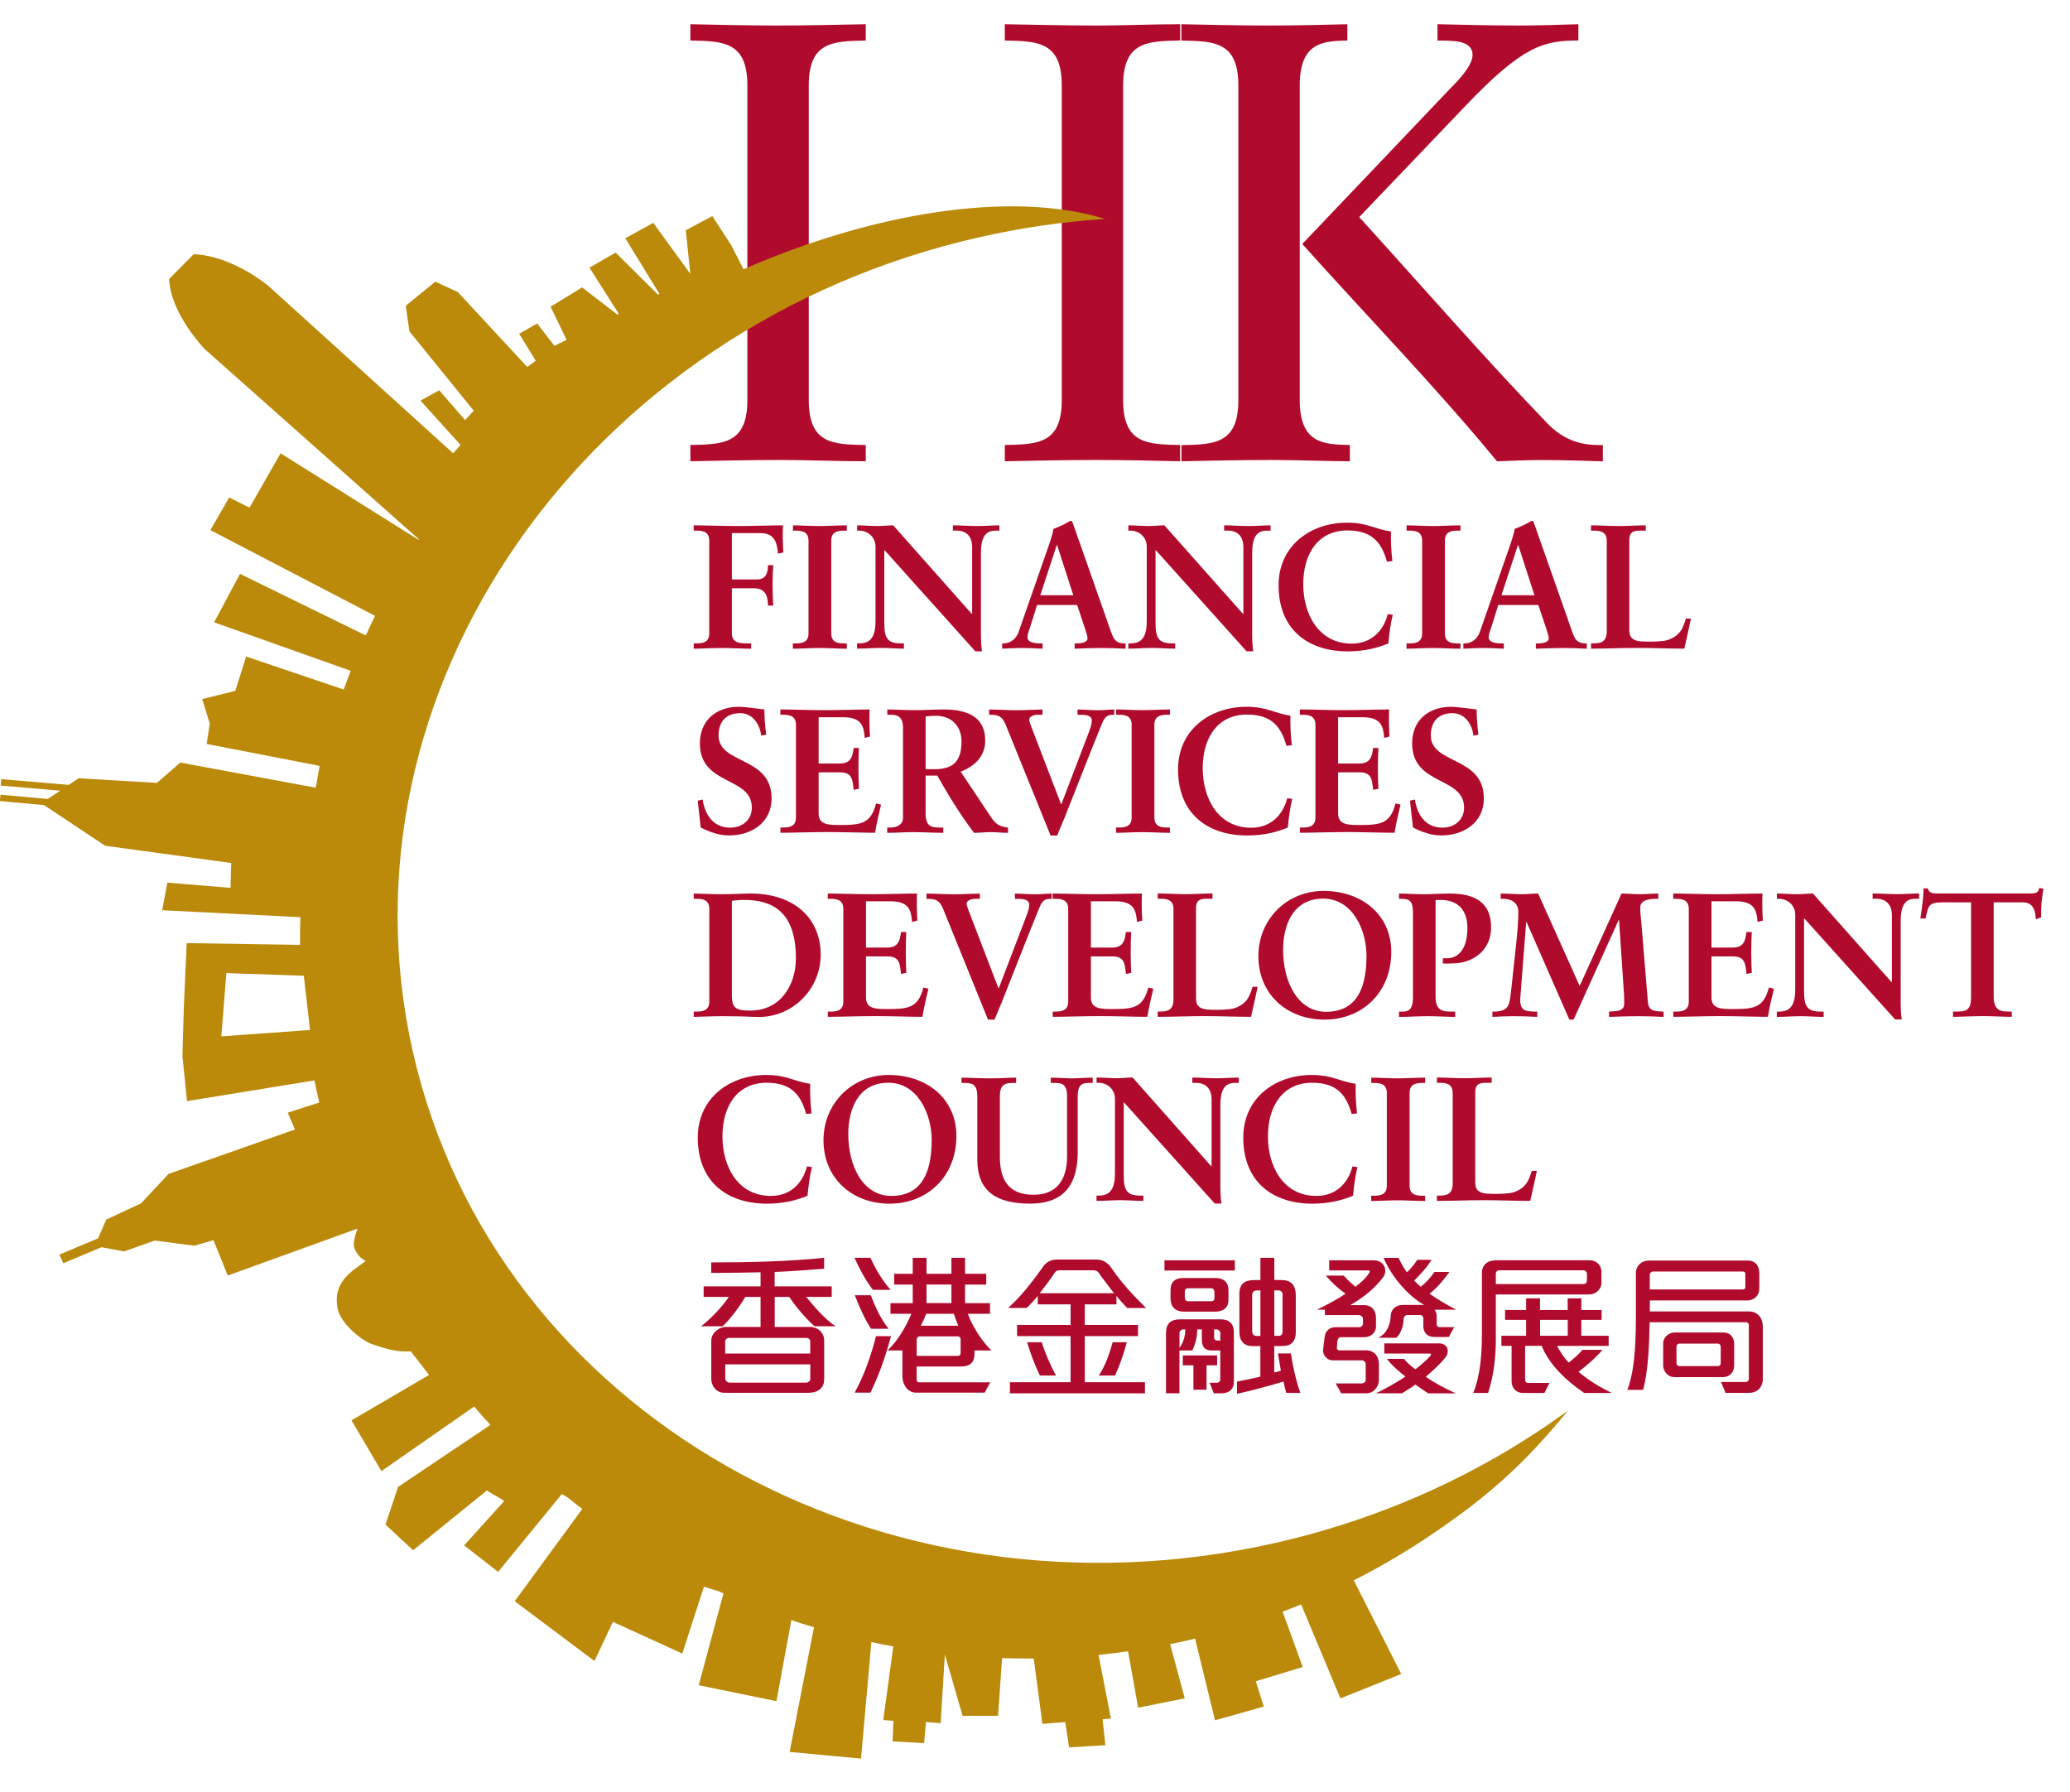 <?xml version="1.0" encoding="utf-8"?>
<!-- Generator: Adobe Illustrator 25.3.0, SVG Export Plug-In . SVG Version: 6.00 Build 0)  -->
<svg version="1.1" id="Layer_1" xmlns="http://www.w3.org/2000/svg" xmlns:xlink="http://www.w3.org/1999/xlink" x="0px" y="0px"
	 viewBox="0 0 324.72 281.05" style="enable-background:new 0 0 324.72 281.05;" xml:space="preserve">
<style type="text/css">
	.st0{fill:#B00B2D;}
	.st1{fill:#BB8A0A;}
</style>
<g>
	<g>
		<path class="st0" d="M185.32,69.82c5.21-0.1,8.94-0.2,8.94-7.07V13.43c0-6.88-3.73-6.98-8.94-7.07V3.8
			c4.62,0.1,9.14,0.2,13.56,0.2c4.52,0,9.04-0.1,12.48-0.2v2.55c-3.73,0.1-7.47,0.2-7.47,7.07v49.31c0,6.87,3.73,6.97,7.86,7.07
			v2.55c-3.63,0-7.86-0.2-12.18-0.2c-4.71,0-9.33,0.1-14.24,0.2V69.82z M227.37,14.02c1.08-1.08,3.63-3.63,3.63-5.4
			c0-2.26-2.85-2.26-5.5-2.26V3.8c4.22,0.1,8.54,0.2,12.67,0.2c3.24,0,6.29-0.1,9.43-0.2v2.55c-5.5,0-8.74,0.88-17.58,10.12
			l-16.8,17.58c9.92,10.91,19.55,22.01,29.77,32.62c3.24,3.14,6.39,3.14,8.45,3.14v2.55c-3.14-0.1-6.38-0.2-9.53-0.2
			c-2.36,0-4.71,0.1-7.07,0.2c-9.72-11.79-20.33-22.69-30.55-34.09L227.37,14.02z"/>
		<g>
			<path class="st0" d="M126.87,62.74V13.43c0-6.88,3.73-6.98,8.94-7.07V3.8C130.9,3.9,126.38,4,121.86,4
				c-4.42,0-8.94-0.1-13.56-0.2v2.55c5.21,0.1,8.94,0.2,8.94,7.07v49.31c0,6.87-3.73,6.97-8.94,7.07v2.55
				c4.91-0.1,9.53-0.2,14.25-0.2c4.32,0,8.54,0.2,13.26,0.2v-2.55C130.61,69.72,126.87,69.62,126.87,62.74z"/>
			<path class="st0" d="M185.13,6.35V3.8c-4.42,0-8.74,0.2-12.97,0.2c-4.71,0-9.33-0.1-14.54-0.2v2.55c5.21,0.1,8.94,0.2,8.94,7.07
				v49.31c0,6.87-3.73,6.97-8.94,7.07v2.55c5.11-0.1,9.63-0.2,14.24-0.2c4.42,0,8.84,0.1,13.26,0.2v-2.55
				c-5.21-0.1-8.94-0.2-8.94-7.07V13.43C176.19,6.55,179.92,6.45,185.13,6.35z"/>
		</g>
	</g>
	<g>
		<g>
			<path class="st0" d="M114.82,90.89h3.88c1.36,0,1.77-0.86,1.77-2.25h0.83c-0.06,1-0.11,1.97-0.11,2.97
				c0,1.14,0.03,2.25,0.11,3.38h-0.83c0-1.55-0.44-2.72-2.22-2.72h-3.44v7.07c0,1.55,1.28,1.58,2.66,1.58h0.36v0.83
				c-1.3,0-3.19-0.11-4.77-0.11c-1.44,0-3.13,0.11-4.24,0.11v-0.83h0.39c1,0,2.05-0.14,2.05-1.58V84.81c0-1.44-1.05-1.58-2.05-1.58
				h-0.39V82.4c1.69,0,4.57,0.11,6.9,0.11c2.33,0,5.21-0.11,7.1-0.11c-0.06,1.19-0.03,3.02,0.06,4.24l-0.83,0.22
				c-0.17-1.91-0.61-3.24-2.8-3.24h-4.44V90.89z"/>
			<path class="st0" d="M124.39,100.92h0.39c1,0,2.05-0.14,2.05-1.58V84.81c0-1.44-1.05-1.58-2.05-1.58h-0.39V82.4
				c1.08,0,2.74,0.11,4.1,0.11c1.39,0,3.05-0.11,4.35-0.11v0.83h-0.39c-1,0-2.05,0.14-2.05,1.58v14.53c0,1.44,1.05,1.58,2.05,1.58
				h0.39v0.83c-1.33,0-2.99-0.11-4.38-0.11c-1.36,0-2.99,0.11-4.08,0.11V100.92z"/>
			<path class="st0" d="M152.44,96.29l0.06-0.06v-10.4c0-2.27-1.58-2.61-2.41-2.61h-0.61V82.4c1.3,0,2.58,0.11,3.88,0.11
				c1.14,0,2.27-0.11,3.41-0.11v0.83h-0.42c-1.16,0-2.47,0.22-2.47,3.52v12.61c0,0.97,0.03,1.94,0.17,2.8H153l-14.28-15.91v11.42
				c0,2.41,0.47,3.24,2.61,3.24h0.47v0.83c-1.19,0-2.38-0.11-3.58-0.11c-1.25,0-2.52,0.11-3.77,0.11v-0.83h0.39
				c1.91,0,2.5-1.3,2.5-3.52V85.73c0-1.55-1.28-2.5-2.52-2.5h-0.36V82.4c1.05,0,2.13,0.11,3.19,0.11c0.83,0,1.64-0.11,2.47-0.11
				L152.44,96.29z"/>
			<path class="st0" d="M161.78,97.79c-0.28,0.94-0.61,1.66-0.61,2.16c0,0.83,1.16,0.97,2.08,0.97h0.3v0.83
				c-1.11-0.06-2.25-0.11-3.35-0.11c-1,0-2,0.06-2.99,0.11v-0.83h0.17c1.08,0,2-0.64,2.41-1.8l4.44-12.73
				c0.36-1.03,0.86-2.41,1.03-3.44c0.89-0.3,2-0.86,2.52-1.19c0.08-0.03,0.14-0.05,0.22-0.05c0.08,0,0.14,0,0.19,0.08
				c0.08,0.22,0.17,0.47,0.25,0.69l5.1,14.5c0.33,0.97,0.67,2,1.03,2.83c0.33,0.78,0.91,1.11,1.83,1.11h0.17v0.83
				c-1.25-0.06-2.5-0.11-3.83-0.11c-1.36,0-2.74,0.06-4.16,0.11v-0.83h0.3c0.64,0,1.72-0.11,1.72-0.8c0-0.36-0.25-1.11-0.55-2
				l-1.08-3.22h-6.29L161.78,97.79z M165.83,85.51h-0.06l-2.58,7.85h5.18L165.83,85.51z"/>
			<path class="st0" d="M194.99,96.29l0.06-0.06v-10.4c0-2.27-1.58-2.61-2.41-2.61h-0.61V82.4c1.3,0,2.58,0.11,3.88,0.11
				c1.14,0,2.27-0.11,3.41-0.11v0.83h-0.42c-1.16,0-2.47,0.22-2.47,3.52v12.61c0,0.97,0.03,1.94,0.17,2.8h-1.05l-14.28-15.91v11.42
				c0,2.41,0.47,3.24,2.61,3.24h0.47v0.83c-1.19,0-2.38-0.11-3.58-0.11c-1.25,0-2.52,0.11-3.77,0.11v-0.83h0.39
				c1.91,0,2.5-1.3,2.5-3.52V85.73c0-1.55-1.28-2.5-2.52-2.5H177V82.4c1.05,0,2.13,0.11,3.19,0.11c0.83,0,1.64-0.11,2.47-0.11
				L194.99,96.29z"/>
			<path class="st0" d="M217.58,88.11c-0.78-2.69-2.05-4.91-6.21-4.91c-4.55,0-6.93,3.58-6.93,8.43c0,4.63,2.36,9.32,7.6,9.32
				c2.97,0,4.94-1.86,5.66-4.63l0.78,0.11c-0.36,1.5-0.55,2.99-0.69,4.49c-1.61,0.69-3.8,1.25-6.35,1.25
				c-6.24,0-10.87-3.41-10.87-10.37c0-6.21,5.02-9.82,10.73-9.82c3.24,0,4.3,1,6.9,1.39c-0.03,1.53,0.03,3.08,0.22,4.63
				L217.58,88.11z"/>
			<path class="st0" d="M220.65,100.92h0.39c1,0,2.05-0.14,2.05-1.58V84.81c0-1.44-1.05-1.58-2.05-1.58h-0.39V82.4
				c1.08,0,2.74,0.11,4.1,0.11c1.39,0,3.05-0.11,4.35-0.11v0.83h-0.39c-1,0-2.05,0.14-2.05,1.58v14.53c0,1.44,1.05,1.58,2.05,1.58
				h0.39v0.83c-1.33,0-2.99-0.11-4.38-0.11c-1.36,0-2.99,0.11-4.08,0.11V100.92z"/>
			<path class="st0" d="M234.13,97.79c-0.28,0.94-0.61,1.66-0.61,2.16c0,0.83,1.16,0.97,2.08,0.97h0.3v0.83
				c-1.11-0.06-2.25-0.11-3.35-0.11c-1,0-2,0.06-2.99,0.11v-0.83h0.17c1.08,0,2-0.64,2.41-1.8l4.44-12.73
				c0.36-1.03,0.86-2.41,1.03-3.44c0.89-0.3,2-0.86,2.52-1.19c0.08-0.03,0.14-0.05,0.22-0.05c0.08,0,0.14,0,0.19,0.08
				c0.08,0.22,0.17,0.47,0.25,0.69l5.1,14.5c0.33,0.97,0.67,2,1.03,2.83c0.33,0.78,0.91,1.11,1.83,1.11h0.17v0.83
				c-1.25-0.06-2.5-0.11-3.83-0.11c-1.36,0-2.74,0.06-4.16,0.11v-0.83h0.3c0.64,0,1.72-0.11,1.72-0.8c0-0.36-0.25-1.11-0.55-2
				l-1.08-3.22h-6.29L234.13,97.79z M238.17,85.51h-0.06l-2.58,7.85h5.18L238.17,85.51z"/>
			<path class="st0" d="M255.61,99.04c0,1.11,0.78,1.44,1.66,1.55c1.14,0.08,2.38,0.08,3.66-0.06c1.16-0.14,2.16-0.8,2.66-1.5
				c0.44-0.61,0.69-1.39,0.86-2h0.8c-0.3,1.58-0.69,3.13-1.03,4.71c-2.44,0-4.88-0.11-7.32-0.11c-2.44,0-4.88,0.11-7.32,0.11v-0.83
				h0.39c1,0,2.08-0.14,2.08-1.86V84.81c0-1.44-1.08-1.58-2.08-1.58h-0.39V82.4c1.47,0,2.91,0.11,4.38,0.11
				c1.41,0,2.8-0.11,4.21-0.11v0.83h-0.69c-1.05,0-1.89,0.03-1.89,1.5V99.04z"/>
			<path class="st0" d="M119.4,115.38c-0.19-1.8-1.36-3.52-3.27-3.52c-2.19,0-3.41,1.3-3.41,3.49c0,4.6,8.32,3.22,8.32,9.87
				c0,3.83-3.16,5.82-6.71,5.82c-1.55,0-3.05-0.55-4.41-1.25c-0.14-1.41-0.33-2.8-0.47-4.21l0.78-0.17c0.33,2.36,1.66,4.41,4.3,4.41
				c1.89,0,3.41-1.19,3.41-3.16c0-4.91-8.15-3.38-8.15-10.06c0-3.6,2.55-5.74,6.13-5.74c0.78,0,3.13,0.31,3.99,0.42
				c0,1.3,0.11,2.63,0.28,3.96L119.4,115.38z"/>
			<path class="st0" d="M122.42,129.8h0.39c1,0,2.05-0.14,2.05-1.58v-14.53c0-1.44-1.05-1.58-2.05-1.58h-0.39v-0.83
				c1.69,0,4.57,0.11,6.9,0.11c2.33,0,5.21-0.11,7.1-0.11c-0.06,1.19-0.03,3.02,0.06,4.24l-0.83,0.22c-0.14-1.8-0.47-3.24-3.38-3.24
				h-3.85v7.26h3.3c1.66,0,2.02-0.94,2.19-2.44h0.83c-0.06,1.08-0.08,2.16-0.08,3.24c0,1.05,0.03,2.11,0.08,3.16l-0.83,0.17
				c-0.17-1.66-0.25-2.75-2.16-2.75h-3.33v6.46c0,1.8,1.61,1.8,3.38,1.8c3.33,0,4.8-0.22,5.63-3.38l0.78,0.19
				c-0.36,1.47-0.69,2.94-0.94,4.41c-1.77,0-4.96-0.11-7.46-0.11c-2.5,0-5.8,0.11-7.38,0.11V129.8z"/>
			<path class="st0" d="M141.66,114.22c0-2.02-1.11-2.11-1.97-2.11h-0.5v-0.83c0.89,0,2.61,0.11,4.3,0.11
				c1.66,0,2.99-0.11,4.46-0.11c3.49,0,6.6,0.94,6.6,4.88c0,2.5-1.66,4.02-3.85,4.88l4.74,7.1c0.78,1.16,1.33,1.5,2.69,1.66v0.83
				c-0.92,0-1.8-0.11-2.72-0.11c-0.86,0-1.75,0.11-2.61,0.11c-2.14-2.8-3.96-5.79-5.77-8.98h-1.83v5.93c0,2.13,1,2.22,2.27,2.22h0.5
				v0.83c-1.58,0-3.19-0.11-4.77-0.11c-1.33,0-2.63,0.11-4.02,0.11v-0.83h0.5c1.03,0,1.97-0.47,1.97-1.5V114.22z M145.2,120.65h1.36
				c2.77,0,4.27-1.05,4.27-4.33c0-2.47-1.58-4.05-4.05-4.05c-0.83,0-1.19,0.08-1.58,0.11V120.65z"/>
			<path class="st0" d="M163.53,112.11h-0.64c-1.03,0-1.44,0.42-1.44,0.78c0,0.14,0.11,0.53,0.25,0.89l4.74,12.34h0.06l4.41-11.53
				c0.33-0.86,0.36-1.36,0.36-1.55c0-0.8-0.83-0.92-1.77-0.92h-0.47v-0.83c0.97,0,2.02,0.11,3.22,0.11c0.86,0,1.75-0.11,2.55-0.11
				v0.83h-0.28c-0.5,0-1.03,0.08-1.47,0.97c-0.22,0.39-4.27,10.62-6.07,15.22c-0.36,0.92-0.8,1.83-1.14,2.75h-1.03l-7.04-17.36
				c-0.53-1.3-1.11-1.58-2.33-1.58h-0.28v-0.83c1.41,0,2.86,0.11,4.27,0.11c1.36,0,3.3-0.11,4.1-0.11V112.11z"/>
			<path class="st0" d="M175.08,129.8h0.39c1,0,2.05-0.14,2.05-1.58v-14.53c0-1.44-1.05-1.58-2.05-1.58h-0.39v-0.83
				c1.08,0,2.74,0.11,4.1,0.11c1.39,0,3.05-0.11,4.35-0.11v0.83h-0.39c-1,0-2.05,0.14-2.05,1.58v14.53c0,1.44,1.05,1.58,2.05,1.58
				h0.39v0.83c-1.33,0-2.99-0.11-4.38-0.11c-1.36,0-2.99,0.11-4.08,0.11V129.8z"/>
			<path class="st0" d="M201.81,116.99c-0.78-2.69-2.05-4.91-6.21-4.91c-4.55,0-6.93,3.58-6.93,8.43c0,4.63,2.36,9.32,7.6,9.32
				c2.97,0,4.94-1.86,5.66-4.63l0.78,0.11c-0.36,1.5-0.55,2.99-0.69,4.49c-1.61,0.69-3.8,1.25-6.35,1.25
				c-6.24,0-10.87-3.41-10.87-10.37c0-6.21,5.02-9.82,10.73-9.82c3.24,0,4.3,1,6.9,1.39c-0.03,1.53,0.03,3.08,0.22,4.63
				L201.81,116.99z"/>
			<path class="st0" d="M203.91,129.8h0.39c1,0,2.05-0.14,2.05-1.58v-14.53c0-1.44-1.05-1.58-2.05-1.58h-0.39v-0.83
				c1.69,0,4.57,0.11,6.9,0.11c2.33,0,5.21-0.11,7.1-0.11c-0.06,1.19-0.03,3.02,0.06,4.24l-0.83,0.22c-0.14-1.8-0.47-3.24-3.38-3.24
				h-3.85v7.26h3.3c1.66,0,2.02-0.94,2.19-2.44h0.83c-0.06,1.08-0.08,2.16-0.08,3.24c0,1.05,0.03,2.11,0.08,3.16l-0.83,0.17
				c-0.17-1.66-0.25-2.75-2.16-2.75h-3.33v6.46c0,1.8,1.61,1.8,3.38,1.8c3.33,0,4.8-0.22,5.63-3.38l0.78,0.19
				c-0.36,1.47-0.69,2.94-0.94,4.41c-1.77,0-4.96-0.11-7.46-0.11c-2.5,0-5.79,0.11-7.38,0.11V129.8z"/>
			<path class="st0" d="M231.13,115.38c-0.19-1.8-1.36-3.52-3.27-3.52c-2.19,0-3.41,1.3-3.41,3.49c0,4.6,8.32,3.22,8.32,9.87
				c0,3.83-3.16,5.82-6.71,5.82c-1.55,0-3.05-0.55-4.41-1.25c-0.14-1.41-0.33-2.8-0.47-4.21l0.78-0.17c0.33,2.36,1.66,4.41,4.3,4.41
				c1.89,0,3.41-1.19,3.41-3.16c0-4.91-8.15-3.38-8.15-10.06c0-3.6,2.55-5.74,6.13-5.74c0.78,0,3.13,0.31,3.99,0.42
				c0,1.3,0.11,2.63,0.28,3.96L231.13,115.38z"/>
			<path class="st0" d="M108.83,158.67h0.39c1,0,2.05-0.14,2.05-1.58v-14.53c0-1.44-1.05-1.58-2.05-1.58h-0.39v-0.83
				c0.83,0,2.66,0.11,4.44,0.11s3.27-0.11,4.46-0.11c6.82,0,11.01,3.83,11.01,9.62c0,5.54-4.66,10.06-10.29,9.73
				c-1.22-0.06-3.16-0.11-5.05-0.11c-1.89,0-3.85,0.11-4.57,0.11V158.67z M114.82,156.32c0,1.94,0.89,2.19,2.88,2.19
				c4.71,0,7.15-3.94,7.15-8.21c0-7.32-3.71-9.15-8.15-9.15c-0.64,0-1.28,0.08-1.89,0.14V156.32z"/>
			<path class="st0" d="M129.85,158.67h0.39c1,0,2.05-0.14,2.05-1.58v-14.53c0-1.44-1.05-1.58-2.05-1.58h-0.39v-0.83
				c1.69,0,4.57,0.11,6.9,0.11c2.33,0,5.21-0.11,7.1-0.11c-0.06,1.19-0.03,3.02,0.06,4.24l-0.83,0.22c-0.14-1.8-0.47-3.24-3.38-3.24
				h-3.85v7.26h3.3c1.66,0,2.02-0.94,2.19-2.44h0.83c-0.06,1.08-0.08,2.16-0.08,3.24c0,1.05,0.03,2.11,0.08,3.16l-0.83,0.17
				c-0.17-1.66-0.25-2.75-2.16-2.75h-3.33v6.46c0,1.8,1.61,1.8,3.38,1.8c3.33,0,4.8-0.22,5.63-3.38l0.78,0.19
				c-0.36,1.47-0.69,2.94-0.94,4.41c-1.77,0-4.96-0.11-7.46-0.11c-2.5,0-5.8,0.11-7.38,0.11V158.67z"/>
			<path class="st0" d="M153.71,140.98h-0.64c-1.03,0-1.44,0.42-1.44,0.78c0,0.14,0.11,0.53,0.25,0.89l4.74,12.34h0.06l4.41-11.53
				c0.33-0.86,0.36-1.36,0.36-1.55c0-0.8-0.83-0.92-1.77-0.92h-0.47v-0.83c0.97,0,2.02,0.11,3.22,0.11c0.86,0,1.75-0.11,2.55-0.11
				v0.83h-0.28c-0.5,0-1.03,0.08-1.47,0.97c-0.22,0.39-4.27,10.62-6.07,15.22c-0.36,0.92-0.8,1.83-1.14,2.75h-1.03l-7.04-17.36
				c-0.53-1.3-1.11-1.58-2.33-1.58h-0.28v-0.83c1.41,0,2.86,0.11,4.27,0.11c1.36,0,3.3-0.11,4.1-0.11V140.98z"/>
			<path class="st0" d="M165.13,158.67h0.39c1,0,2.05-0.14,2.05-1.58v-14.53c0-1.44-1.05-1.58-2.05-1.58h-0.39v-0.83
				c1.69,0,4.57,0.11,6.9,0.11c2.33,0,5.21-0.11,7.1-0.11c-0.06,1.19-0.03,3.02,0.06,4.24l-0.83,0.22c-0.14-1.8-0.47-3.24-3.38-3.24
				h-3.85v7.26h3.3c1.66,0,2.02-0.94,2.19-2.44h0.83c-0.06,1.08-0.08,2.16-0.08,3.24c0,1.05,0.03,2.11,0.08,3.16l-0.83,0.17
				c-0.17-1.66-0.25-2.75-2.16-2.75h-3.33v6.46c0,1.8,1.61,1.8,3.38,1.8c3.33,0,4.8-0.22,5.63-3.38l0.78,0.19
				c-0.36,1.47-0.69,2.94-0.94,4.41c-1.77,0-4.96-0.11-7.46-0.11c-2.5,0-5.79,0.11-7.38,0.11V158.67z"/>
			<path class="st0" d="M187.64,156.79c0,1.11,0.78,1.44,1.66,1.55c1.14,0.08,2.38,0.08,3.66-0.06c1.16-0.14,2.16-0.8,2.66-1.5
				c0.44-0.61,0.69-1.39,0.86-2h0.8c-0.3,1.58-0.69,3.13-1.03,4.71c-2.44,0-4.88-0.11-7.32-0.11c-2.44,0-4.88,0.11-7.32,0.11v-0.83
				h0.39c1,0,2.08-0.14,2.08-1.86v-14.25c0-1.44-1.08-1.58-2.08-1.58h-0.39v-0.83c1.47,0,2.91,0.11,4.38,0.11
				c1.41,0,2.8-0.11,4.21-0.11v0.83h-0.69c-1.05,0-1.89,0.03-1.89,1.5V156.79z"/>
			<path class="st0" d="M207.63,139.74c5.91,0,10.62,3.66,10.62,9.57c0,6.38-4.57,10.62-10.48,10.62c-5.88,0-10.37-3.99-10.37-9.95
				C197.4,144.2,201.86,139.74,207.63,139.74z M208.04,158.7c5.38,0,6.32-4.74,6.32-8.79c0-4.05-2.19-8.96-6.79-8.96
				c-4.85,0-6.29,4.33-6.29,8.04C201.28,153.96,203.55,158.7,208.04,158.7z"/>
			<path class="st0" d="M225.2,156.37c0,2.25,1.22,2.3,2.63,2.3h0.44v0.83c-1.41,0-2.8-0.11-4.21-0.11c-1.52,0-3.02,0.11-4.6,0.11
				v-0.83h0.44c0.83,0,1.75-0.03,1.75-2.25v-13.25c0-1.86-0.53-2.19-1.86-2.19h-0.33v-0.83c1,0,2.47,0.11,3.88,0.11
				c1.44,0,2.8-0.11,4.05-0.11c3.77,0,6.52,1.25,6.52,5.3c0,3.24-2.3,5.32-5.35,5.63c-0.86,0.06-1.58,0.06-2.22,0.06v-0.83h0.58
				c2.25,0,3.27-2,3.27-4.74c0-2.66-1.33-4.41-4.19-4.41h-0.8V156.37z"/>
			<path class="st0" d="M247.8,154.65l6.57-14.5c0.83,0,1.83,0.11,2.83,0.11c0.97,0,1.97-0.11,2.94-0.11v0.83h-0.25
				c-0.83,0-2.52,0.06-2.58,1.28c-0.03,0.72,0.08,1.55,0.14,2.16l1.05,12.7c0.11,1.39,0.8,1.5,2.47,1.55v0.83
				c-1.3-0.06-2.66-0.11-3.99-0.11c-1.52,0-3.05,0.06-4.57,0.11v-0.83c1.44-0.08,2.38-0.08,2.38-1.3c0-0.33,0-0.64-0.03-1.36
				l-0.78-11.7h-0.06l-7.07,15.61h-0.67l-6.71-15.3h-0.06l-0.94,12.17c0,0.89,0.22,1.33,0.58,1.58c0.42,0.25,1,0.28,1.77,0.3h0.33
				v0.83c-1.25-0.06-2.52-0.11-3.77-0.11c-1.08,0-2.19,0.06-3.27,0.11v-0.83h0.39c2.19-0.08,2.27-1.03,2.52-3.02l0.83-7.71
				c0.22-1.97,0.33-3.77,0.33-4.88c0-1.55-1.19-2.08-2.41-2.08h-0.36v-0.83c1.14,0,2.25,0.11,3.38,0.11c0.83,0,1.66-0.11,2.5-0.11
				L247.8,154.65z"/>
			<path class="st0" d="M262.48,158.67h0.39c1,0,2.05-0.14,2.05-1.58v-14.53c0-1.44-1.05-1.58-2.05-1.58h-0.39v-0.83
				c1.69,0,4.57,0.11,6.9,0.11c2.33,0,5.21-0.11,7.1-0.11c-0.06,1.19-0.03,3.02,0.06,4.24l-0.83,0.22c-0.14-1.8-0.47-3.24-3.38-3.24
				h-3.85v7.26h3.3c1.66,0,2.02-0.94,2.19-2.44h0.83c-0.06,1.08-0.08,2.16-0.08,3.24c0,1.05,0.03,2.11,0.08,3.16l-0.83,0.17
				c-0.17-1.66-0.25-2.75-2.16-2.75h-3.33v6.46c0,1.8,1.61,1.8,3.38,1.8c3.33,0,4.8-0.22,5.63-3.38l0.78,0.19
				c-0.36,1.47-0.69,2.94-0.94,4.41c-1.77,0-4.96-0.11-7.46-0.11c-2.5,0-5.79,0.11-7.38,0.11V158.67z"/>
			<path class="st0" d="M296.72,154.04l0.06-0.06v-10.4c0-2.27-1.58-2.61-2.41-2.61h-0.61v-0.83c1.3,0,2.58,0.11,3.88,0.11
				c1.14,0,2.27-0.11,3.41-0.11v0.83h-0.42c-1.16,0-2.47,0.22-2.47,3.52v12.61c0,0.97,0.03,1.94,0.17,2.8h-1.05L283,144.01v11.42
				c0,2.41,0.47,3.24,2.61,3.24h0.47v0.83c-1.19,0-2.38-0.11-3.58-0.11c-1.25,0-2.52,0.11-3.77,0.11v-0.83h0.39
				c1.91,0,2.5-1.3,2.5-3.52v-11.67c0-1.55-1.28-2.5-2.52-2.5h-0.36v-0.83c1.05,0,2.13,0.11,3.19,0.11c0.83,0,1.64-0.11,2.47-0.11
				L296.72,154.04z"/>
			<path class="st0" d="M304.65,141.54c-2.08,0-2.16,0.5-2.58,2.52h-0.83c0.11-0.78,0.25-1.55,0.33-2.36
				c0.11-0.78,0.17-1.55,0.17-2.36h0.67c0.22,0.83,0.92,0.8,1.66,0.8h14.31c0.75,0,1.44-0.03,1.5-0.86l0.67,0.11
				c-0.11,0.75-0.22,1.5-0.31,2.25c-0.06,0.75-0.06,1.5-0.06,2.25l-0.83,0.3c-0.06-1.03-0.19-2.66-2.05-2.66h-4.55v14.75
				c0,2.13,0.97,2.38,2.3,2.38h0.53v0.83c-1.08,0-3.02-0.11-4.52-0.11c-1.66,0-3.6,0.11-4.69,0.11v-0.83h0.53
				c1.52,0,2.3-0.14,2.3-2.33v-14.8H304.65z"/>
			<path class="st0" d="M126.47,174.74c-0.78-2.69-2.05-4.91-6.21-4.91c-4.55,0-6.93,3.58-6.93,8.43c0,4.63,2.36,9.32,7.6,9.32
				c2.97,0,4.94-1.86,5.66-4.63l0.78,0.11c-0.36,1.5-0.55,2.99-0.69,4.49c-1.61,0.69-3.8,1.25-6.35,1.25
				c-6.24,0-10.87-3.41-10.87-10.37c0-6.21,5.02-9.82,10.73-9.82c3.24,0,4.3,1,6.9,1.39c-0.03,1.53,0.03,3.08,0.22,4.63
				L126.47,174.74z"/>
			<path class="st0" d="M139.41,168.61c5.91,0,10.62,3.66,10.62,9.57c0,6.38-4.57,10.62-10.48,10.62c-5.88,0-10.37-3.99-10.37-9.95
				C129.18,173.07,133.64,168.61,139.41,168.61z M139.83,187.58c5.38,0,6.32-4.74,6.32-8.79c0-4.05-2.19-8.96-6.79-8.96
				c-4.85,0-6.29,4.33-6.29,8.04C133.06,182.83,135.33,187.58,139.83,187.58z"/>
			<path class="st0" d="M153.3,171.88c0-2-1.03-2.02-2.14-2.02h-0.33v-0.83c1.19,0,2.66,0.11,4.41,0.11c1.66,0,3.05-0.11,4.16-0.11
				v0.83h-0.33c-1.11,0-2.22,0.03-2.22,2.02v9.56c0,3.52,1.3,5.96,5.27,5.96c3.66,0,5.27-2.33,5.27-6.07v-9.45c0-2-1.05-2.02-2-2.02
				h-0.55v-0.83c1.11,0,2.25,0.11,3.35,0.11c1.08,0,2.13-0.11,3.22-0.11v0.83h-0.58c-0.75,0-1.77,0.03-1.77,2.02v8.84
				c0,6.27-3.33,8.07-7.46,8.07c-5.32,0-8.29-1.94-8.29-6.9V171.88z"/>
			<path class="st0" d="M190,182.92l0.06-0.06v-10.4c0-2.27-1.58-2.61-2.41-2.61h-0.61v-0.83c1.3,0,2.58,0.11,3.88,0.11
				c1.14,0,2.27-0.11,3.41-0.11v0.83h-0.42c-1.16,0-2.47,0.22-2.47,3.52v12.61c0,0.97,0.03,1.94,0.17,2.8h-1.05l-14.28-15.91v11.42
				c0,2.41,0.47,3.24,2.61,3.24h0.47v0.83c-1.19,0-2.38-0.11-3.58-0.11c-1.25,0-2.52,0.11-3.77,0.11v-0.83h0.39
				c1.91,0,2.5-1.3,2.5-3.52v-11.67c0-1.55-1.28-2.5-2.52-2.5h-0.36v-0.83c1.05,0,2.13,0.11,3.19,0.11c0.83,0,1.64-0.11,2.47-0.11
				L190,182.92z"/>
			<path class="st0" d="M212.04,174.74c-0.78-2.69-2.05-4.91-6.21-4.91c-4.55,0-6.93,3.58-6.93,8.43c0,4.63,2.36,9.32,7.6,9.32
				c2.97,0,4.94-1.86,5.66-4.63l0.78,0.11c-0.36,1.5-0.55,2.99-0.69,4.49c-1.61,0.69-3.8,1.25-6.35,1.25
				c-6.24,0-10.87-3.41-10.87-10.37c0-6.21,5.02-9.82,10.73-9.82c3.24,0,4.3,1,6.9,1.39c-0.03,1.53,0.03,3.08,0.22,4.63
				L212.04,174.74z"/>
			<path class="st0" d="M215.11,187.55h0.39c1,0,2.05-0.14,2.05-1.58v-14.53c0-1.44-1.05-1.58-2.05-1.58h-0.39v-0.83
				c1.08,0,2.74,0.11,4.1,0.11c1.39,0,3.05-0.11,4.35-0.11v0.83h-0.39c-1,0-2.05,0.14-2.05,1.58v14.53c0,1.44,1.05,1.58,2.05,1.58
				h0.39v0.83c-1.33,0-2.99-0.11-4.38-0.11c-1.36,0-2.99,0.11-4.08,0.11V187.55z"/>
			<path class="st0" d="M231.44,185.66c0,1.11,0.78,1.44,1.66,1.55c1.14,0.08,2.38,0.08,3.66-0.06c1.16-0.14,2.16-0.8,2.66-1.5
				c0.44-0.61,0.69-1.39,0.86-2h0.8c-0.3,1.58-0.69,3.13-1.03,4.71c-2.44,0-4.88-0.11-7.32-0.11c-2.44,0-4.88,0.11-7.32,0.11v-0.83
				h0.39c1,0,2.08-0.14,2.08-1.86v-14.25c0-1.44-1.08-1.58-2.08-1.58h-0.39v-0.83c1.47,0,2.91,0.11,4.38,0.11
				c1.41,0,2.8-0.11,4.21-0.11v0.83h-0.69c-1.05,0-1.89,0.03-1.89,1.5V185.66z"/>
			<path class="st0" d="M127.79,208.03c-1.5-1.29-3.06-3.25-4-4.61h-2.26v4.71h5.53c0.61,0,1.14,0.22,1.53,0.56
				c0.44,0.41,0.7,0.95,0.7,1.5v6.16c0,0.61-0.19,1.14-0.63,1.53c-0.41,0.36-1.02,0.58-1.84,0.58h-13.25c-0.58,0-1.14-0.29-1.5-0.75
				c-0.29-0.36-0.49-0.85-0.49-1.41v-6.04c0-0.61,0.32-1.16,0.8-1.55c0.41-0.36,0.97-0.58,1.5-0.58h5.43v-4.71h-2.38
				c-0.83,1.38-2.21,3.32-3.57,4.61h-3.4c1.41-1.02,3.35-3.08,4.37-4.61h-3.95v-1.65h8.93v-2.21c-1.75,0.05-5.68,0.1-7.74,0.1v-1.65
				c5.85,0,12.4-0.15,17.71-0.73v1.72c-1.87,0.15-6.02,0.46-7.76,0.51v2.26h8.95v1.65h-4c0.99,1.21,2.91,3.54,4.63,4.61H127.79z
				 M127.11,210.39c0-0.29-0.29-0.53-0.61-0.53h-12.13c-0.39,0-0.61,0.27-0.61,0.58v1.87h13.34V210.39z M127.11,214h-13.34v2.21
				c0,0.36,0.34,0.66,0.7,0.66h11.94c0.44,0,0.7-0.32,0.7-0.58V214z"/>
			<path class="st0" d="M136.93,202.31c-1.19-1.58-2.11-3.28-2.89-5.02h2.52c0.68,1.55,1.8,3.52,3.15,5.02H136.93z M136.54,218.44
				h-2.47c1.53-2.81,2.55-5.75,3.35-8.86h2.35C138.92,212.74,137.88,215.73,136.54,218.44z M136.64,208.42
				c-1.07-1.65-1.84-3.47-2.55-5.26h2.5c0.73,1.84,1.53,3.66,2.81,5.26H136.64z M152.87,211.82v0.39c0,0.75-0.15,1.29-0.51,1.62
				c-0.36,0.34-0.92,0.51-1.75,0.51h-6.82v2.09c0,0.19,0.17,0.39,0.32,0.39h11.23l-0.87,1.62H143.7c-0.66,0-1.16-0.29-1.53-0.75
				c-0.39-0.51-0.61-1.16-0.61-1.82v-4.05h-2.33c1.72-1.67,2.86-3.69,3.74-5.75h-3.28v-1.67h3.49v-2.91h-2.91v-1.7h2.91v-2.5h2.16
				v2.5h3.91v-2.5h2.14v2.5h3.32v1.7h-3.32v2.91h3.91v1.67h-3.47c0.61,1.84,2.26,4.39,3.69,5.75H152.87z M150.69,210
				c0-0.19-0.24-0.39-0.41-0.39h-6.07c-0.17,0-0.41,0.27-0.41,0.46v2.6h6.53c0.19,0,0.36-0.22,0.36-0.39V210z M149.62,206.07h-4.32
				c-0.22,0.56-0.58,1.38-0.85,1.87h5.87C150.15,207.53,149.84,206.68,149.62,206.07z M149.25,201.48h-3.91v2.91h3.91V201.48z"/>
			<path class="st0" d="M176.81,205.15c-0.51-0.51-1.24-1.33-1.67-1.89v1.33h-4.97v3.23h8.35v1.75h-8.35v7.23h9.44v1.75h-21.18
				v-1.75h9.51v-7.23h-8.39v-1.75h8.39v-3.23h-5.14v-1.31c-0.53,0.63-1.36,1.53-1.75,1.87h-2.91c2.14-1.89,3.91-4.27,5.48-6.45
				c0.29-0.44,0.63-0.73,1.04-0.9c0.34-0.17,0.75-0.24,1.24-0.24h6.09c0.65,0,1.16,0.19,1.55,0.49c0.36,0.24,0.65,0.61,0.9,0.97
				c1.46,2.16,3.37,4.2,5.34,6.14H176.81z M163.13,215.75c-0.83-1.67-1.46-3.42-2.01-5.22h2.3c0.56,1.82,1.33,3.54,2.23,5.22H163.13
				z M172.37,199.66c-0.15-0.24-0.44-0.41-0.83-0.41h-5.31c-0.34,0-0.58,0.07-0.75,0.34c-0.58,0.9-1.63,2.3-2.38,3.25h11.65
				C174.07,201.97,172.98,200.54,172.37,199.66z M174.92,215.75h-2.55c1.07-1.6,1.65-3.4,2.18-5.22h2.21
				C176.3,212.33,175.67,214.08,174.92,215.75z"/>
			<path class="st0" d="M182.67,199.28v-1.6h11.04v1.6H182.67z M193.13,217.98c-0.34,0.36-0.85,0.56-1.43,0.56h-1.29l-0.66-1.65
				h1.16c0.24,0,0.51-0.19,0.51-0.53v-4.54h-1.41c-0.53,0-0.9-0.17-1.14-0.46c-0.22-0.29-0.34-0.7-0.34-1.24v-1.6h-0.7
				c-0.05,1.19-0.29,2.3-0.8,3.3h-2.01v6.72h-2.11v-9.44c0-0.75,0.19-1.29,0.56-1.65c0.36-0.34,0.92-0.51,1.67-0.51h6.36
				c0.68,0,1.16,0.17,1.53,0.51c0.36,0.36,0.53,0.9,0.53,1.58v7.67C193.57,217.25,193.4,217.69,193.13,217.98z M192.26,205.17
				c-0.36,0.36-0.9,0.56-1.63,0.56h-4.95c-0.63,0-1.16-0.19-1.53-0.56c-0.34-0.34-0.53-0.85-0.53-1.53v-1.29
				c0-0.63,0.17-1.14,0.58-1.48c0.32-0.27,0.78-0.41,1.41-0.41h5.09c0.61,0,1.09,0.15,1.43,0.44c0.36,0.32,0.58,0.8,0.58,1.5v1.41
				C192.72,204.4,192.57,204.86,192.26,205.17z M185.61,208.52c-0.27,0-0.58,0.24-0.58,0.53v2.38c0.58-0.85,0.92-1.82,0.9-2.91
				H185.61z M189.27,214.15v3.83h-2.06v-3.83h-1.67v-1.55h5.39v1.55H189.27z M190.51,202.62c0-0.29-0.22-0.56-0.53-0.56h-3.61
				c-0.29,0-0.51,0.19-0.51,0.53v0.95c0,0.34,0.22,0.56,0.53,0.56h3.59c0.34,0,0.53-0.15,0.53-0.51V202.62z M191.43,209.05
				c0-0.19-0.22-0.53-0.58-0.53h-0.39v1.29c0,0.32,0.27,0.46,0.51,0.46h0.46V209.05z M201.79,218.49c-0.15-0.41-0.36-1.31-0.44-1.79
				c-2.28,0.68-4.93,1.41-7.3,1.92v-1.92c1.16-0.22,2.64-0.51,3.66-0.78v-4.78h-1.26c-0.63,0-1.14-0.19-1.5-0.58
				c-0.34-0.39-0.53-0.92-0.53-1.6v-6.04c0-0.82,0.24-1.36,0.66-1.7c0.41-0.32,1.02-0.44,1.72-0.44h0.92v-3.49h2.18v3.47l1.24,0.02
				c0.73,0.02,1.24,0.22,1.6,0.63c0.36,0.41,0.53,1.02,0.53,1.79v5.8c0,0.66-0.17,1.19-0.49,1.55c-0.36,0.39-0.9,0.58-1.65,0.58
				h-1.24v4.12c0.31-0.02,0.78-0.17,1.04-0.27c-0.15-0.87-0.34-1.97-0.46-2.69h2.04c0.24,1.77,0.8,4.37,1.48,6.19H201.79z
				 M197.72,202.41h-0.68c-0.29,0-0.61,0.32-0.61,0.63v5.77c0,0.44,0.29,0.73,0.61,0.73h0.68V202.41z M201.18,202.96
				c0-0.29-0.27-0.56-0.58-0.56h-0.7v7.13h0.73c0.32,0,0.56-0.22,0.56-0.66V202.96z"/>
			<path class="st0" d="M216.9,200.44c-1.38,1.75-2.84,2.94-5.07,4.27h2.16c0.61,0,1.07,0.22,1.38,0.56
				c0.32,0.36,0.48,0.87,0.48,1.46v1.36c0,0.49-0.22,0.87-0.53,1.17c-0.34,0.32-0.82,0.48-1.31,0.48h-3.66
				c-0.32,0-0.53,0.34-0.56,0.63l-0.07,1.04c-0.02,0.22,0.15,0.39,0.36,0.39h4.22c0.61,0,1.09,0.22,1.43,0.56
				c0.39,0.41,0.58,0.99,0.58,1.62v2.47c0,0.53-0.19,1.02-0.53,1.41c-0.34,0.41-0.85,0.68-1.43,0.68h-3.95l-0.87-1.55h4.1
				c0.29,0,0.61-0.24,0.61-0.51v-2.5c0-0.32-0.27-0.61-0.61-0.61h-4.61c-0.41,0-0.78-0.19-1.04-0.49c-0.32-0.34-0.49-0.8-0.41-1.31
				l0.22-1.8c0.05-0.51,0.24-0.92,0.56-1.19c0.29-0.27,0.66-0.41,1.14-0.41h3.76c0.27,0,0.56-0.24,0.56-0.61v-0.68
				c0-0.32-0.34-0.61-0.68-0.61h-5.29v-0.85h-1.26c1.5-0.73,3.08-1.53,4.49-2.5c-1.14-0.8-2.21-1.79-3.08-2.84h2.81
				c0.53,0.63,1.19,1.21,1.82,1.75c0.83-0.63,1.7-1.38,2.23-2.28c0.07-0.12,0-0.29-0.15-0.29h-6.19v-1.58h6.96
				c0.78,0,1.33,0.34,1.63,0.83C217.43,199.08,217.39,199.83,216.9,200.44z M224.03,218.54c-0.63-0.41-1.48-1-1.99-1.36
				c-0.7,0.49-1.41,0.92-2.11,1.36h-4.08c1.65-0.8,3.13-1.63,4.61-2.62c-0.82-0.66-2.09-1.7-2.89-2.77h2.69
				c0.53,0.68,1.19,1.19,1.77,1.63c0.82-0.63,1.67-1.33,2.4-2.18c0.1-0.12,0.07-0.29-0.12-0.29h-7.16v-1.6h8.59
				c0.61,0,1.04,0.27,1.24,0.63c0.22,0.44,0.17,1.02-0.19,1.5c-0.8,1.07-1.92,2.06-3.13,3.11c1.43,1,3.11,1.87,4.71,2.6H224.03z
				 M225.05,205.44c0.17,0.22,0.32,0.58,0.32,1v1.33c0,0.19,0.22,0.39,0.39,0.39h2.35l-0.83,1.55H225c-0.46,0-0.9-0.12-1.21-0.41
				c-0.29-0.29-0.51-0.7-0.51-1.31v-1.17c0-0.32-0.22-0.56-0.53-0.56h-2.01c-0.32,0-0.56,0.36-0.56,0.66c0,0.97-0.39,2.23-1.14,2.91
				h-2.86c1.36-0.58,1.94-2.09,1.99-3.52c0.02-0.51,0.27-0.95,0.65-1.24c0.32-0.24,0.73-0.39,1.21-0.39h3.37
				c-2.3-1.31-4.9-4.03-6.36-7.38h2.35c0.34,0.7,0.87,1.7,1.31,2.26c0.65-0.58,1.19-1.29,1.63-1.96h2.23
				c-0.7,1.19-1.72,2.26-2.72,3.27c0.27,0.27,0.78,0.75,1.02,0.97c0.85-0.66,1.58-1.48,2.16-2.33h2.35
				c-0.85,1.21-1.89,2.43-3.11,3.42c1.21,0.85,3.03,1.94,4.2,2.5H225.05z"/>
			<path class="st0" d="M250.66,202.48c-0.36,0.36-0.87,0.56-1.38,0.56h-14.63V210c0,2.5-0.22,5.41-1.21,8.49h-2.33
				c1.14-2.86,1.36-6.16,1.36-9.49v-9.37c0-0.65,0.24-1.16,0.68-1.5c0.39-0.32,0.97-0.46,1.65-0.46h14.48
				c0.56,0,1.04,0.17,1.38,0.49c0.34,0.32,0.56,0.78,0.56,1.31v1.72C251.22,201.73,251,202.16,250.66,202.48z M248.94,199.76
				c0-0.22-0.24-0.51-0.49-0.51h-13.27c-0.29,0-0.53,0.22-0.53,0.53v1.62h13.76c0.34,0,0.53-0.27,0.53-0.51V199.76z M248.51,218.49
				c-2.79-1.89-5.51-4.46-6.67-7.4h-2.6v5.26c0,0.34,0.19,0.56,0.46,0.56h3.37l-0.8,1.58h-3.35c-0.41,0-0.85-0.12-1.19-0.41
				c-0.36-0.32-0.61-0.8-0.61-1.5v-5.48h-1.6v-1.58h3.88v-2.5h-3.3v-1.55h3.3v-1.82h2.18v1.82h4.34v-1.82h2.14v1.82h3.18v1.55h-3.18
				v2.5h4.29v1.58h-8.1c0.39,0.73,1.14,1.96,1.84,2.62c0.73-0.58,1.53-1.24,2.14-1.99h3.15c-1.12,1.31-2.45,2.43-3.76,3.44
				c1.55,1.31,3.35,2.43,5.24,3.32H248.51z M245.93,207.02h-4.34v2.5h4.34V207.02z"/>
			<path class="st0" d="M275.92,217.89c-0.36,0.36-0.9,0.58-1.53,0.58h-3.71l-0.7-1.7h3.83c0.34,0,0.53-0.24,0.53-0.53v-8.35
				c0-0.27-0.15-0.49-0.44-0.49h-15.12c-0.07,3.57-0.22,7.55-1.02,10.6h-2.47c1.33-3.47,1.33-8.86,1.33-12.13v-6.21
				c0-0.58,0.24-1.07,0.63-1.43c0.36-0.32,0.85-0.51,1.38-0.51h15.53c0.63,0,1.09,0.22,1.38,0.58c0.29,0.34,0.44,0.85,0.44,1.43
				v2.38c0,0.51-0.17,0.95-0.46,1.26c-0.36,0.39-0.87,0.61-1.43,0.61h-15.28v1.72h15.53c0.73,0,1.31,0.27,1.7,0.78
				c0.32,0.41,0.49,0.97,0.49,1.65v8.2C276.52,216.96,276.3,217.5,275.92,217.89z M273.8,199.83c0-0.22-0.12-0.39-0.39-0.39h-14.1
				c-0.27,0-0.51,0.22-0.51,0.53v2.28h14.63c0.24,0,0.36-0.17,0.36-0.41V199.83z M271.64,215.39c-0.32,0.36-0.78,0.61-1.38,0.61
				h-7.64c-0.46,0-0.87-0.19-1.16-0.51c-0.34-0.34-0.56-0.82-0.56-1.31v-3.45c0-0.46,0.22-0.97,0.63-1.29
				c0.32-0.27,0.7-0.44,1.19-0.44h7.64c0.56,0,0.97,0.22,1.24,0.51c0.29,0.32,0.44,0.78,0.44,1.21v3.49
				C272.03,214.66,271.89,215.07,271.64,215.39z M269.44,210.75h-5.99c-0.27,0-0.46,0.24-0.46,0.46v2.62c0,0.27,0.19,0.44,0.46,0.44
				h6.04c0.29,0,0.44-0.19,0.44-0.46v-2.57C269.92,210.97,269.75,210.75,269.44,210.75z"/>
		</g>
	</g>
	<path class="st1" d="M200.06,242.01c-61.9,14.02-122.47-20.46-135.29-77.02C51.96,108.44,91.76,51.22,153.67,37.2
		c6.61-1.5,13.19-2.44,19.71-2.86c-14.96-4.6-36.77-0.83-56.59,7.83c-0.05,0.02-0.11,0.03-0.16,0.05l-1.9-3.72l-2.99-4.61
		l-4.16,2.23l0.71,6.83l-5.81-7.99l-4.39,2.41l5.36,8.73c-0.08,0.04-0.16,0.07-0.24,0.11l-6.63-6.59l-4.11,2.36l4.6,7.24
		c-0.07,0.04-0.15,0.08-0.22,0.12l-5.54-4.26l-4.94,3.03l2.51,5.19l-1.91,0.94l-2.7-3.5l-2.82,1.61l2.59,4.23l-1.33,0.98
		L71.82,45.81l-3.53-1.63l-4.64,3.78l0.58,4.02l10.09,12.44l-1.37,1.47l-4.05-4.67l-2.94,1.62l6.29,6.95
		c-0.27,0.26-0.9,1.05-1.16,1.31L42.04,44.79c0,0-5.65-4.72-11.66-4.91l-3.85,3.87c0.21,5.48,5.58,11,5.58,11l33.6,29.84
		c-0.02,0.03-0.04,0.05-0.05,0.08L44.01,71.1l-4.87,8.53l-3.19-1.6L33,83.15L58.84,96.6c-0.5,1.02-0.99,2.04-1.46,3.07l-19.73-9.66
		l-4.06,7.6l21.43,7.61c-0.38,0.97-0.75,1.95-1.11,2.93l-15.29-5.17l-1.71,5.38l-5.19,1.29l1.19,3.85l-0.49,3.19l17.72,3.44
		c-0.04,0.14-0.32,1.83-0.49,2.79c-0.04,0.21-0.09,0.42-0.14,0.63l-21.22-3.94l-3.68,3.19l-12.27-0.73l-1.56,1.04l-10.58-0.9
		l-0.09,1.01l9.33,0.8l-1.94,1.3l-7.42-0.67l-0.1,1l6.93,0.63l9.59,6.38l19.78,2.7c-0.05,0.5-0.08,3.39-0.12,3.9l-9.91-0.82
		l-0.8,4.33l21.66,1.09c-0.04,1.45-0.05,2.89-0.04,4.34l-17.78-0.27l-0.45,10.02l-0.22,7.7l0.72,7.06l19.98-3.25
		c0.23,1.16,0.5,2.32,0.77,3.47l-4.95,1.59l1.13,2.64l-19.83,6.97l-4.31,4.61l-5.46,2.56l-1.29,2.94l-6.07,2.55l0.62,1.35l5.98-2.51
		l3.56,0.65l4.81-1.7l6.2,0.81l3.01-0.87l2.24,5.55l20.34-7.36c-0.34,1.1-0.8,2.31-0.43,3.16c0.62,1.43,1.36,1.67,1.72,1.92
		l-1.99,1.47c-2.99,2.32-2.56,4.76-2.46,5.69c0.26,2.45,3.76,5.28,5.33,5.83c2.84,0.99,4.08,1.26,6.2,1.19l2.87,3.69l-12.17,7.12
		l4.69,7.97l14.54-10.13c0.84,0.98,1.69,1.94,2.56,2.88l-14.48,9.72l-1.98,5.91l4.33,4.03l11.59-9.39c0.45,0.37,2.25,1.3,2.71,1.66
		l-6.29,6.96l5.33,4.16l10-12.22c0.18,0.13,0.5,0.31,0.86,0.51c0.77,0.62,1.55,1.24,2.34,1.84l-10.6,14.47l12.51,9.38l2.9-6.14
		l10.88,4.97l3.4-10.5c0.41,0.16,1.48,0.47,2.28,0.71c0.26,0.12,0.52,0.24,0.78,0.36l-3.88,14.4l12.19,2.5l2.34-12.71
		c1.18,0.4,2.36,0.77,3.55,1.12l-3.82,19.55l11.2,1.05l1.62-18.28c1.14,0.25,2.29,0.48,3.44,0.69l-1.57,11.54l1.59,0.13l-0.13,3.21
		l4.94,0.29l0.29-3.32l2.31,0.19l0.66-10.79l2.78,9.63h5.56l0.64-9.05c1.65,0.05,3.3,0.07,4.96,0.06l1.36,10.25l3.58-0.28l0.61,3.97
		l5.69-0.35l-0.44-4.07l1.31-0.1l-1.94-9.98c1.55-0.16,3.09-0.35,4.63-0.57l1.58,8.84l7.31-1.46l-2.29-8.5
		c1.31-0.26,2.61-0.56,3.91-0.87l3.13,12.81l7.65-2.15l-1.26-3.97l7.36-2.24l-3.14-8.67c0.97-0.37,1.93-0.75,2.9-1.14l6.16,14.74
		l9.54-3.83l-7.44-14.69c4.34-2.2,8.58-4.71,12.7-7.52c8.17-5.58,13.9-10.52,20.88-19.09C232.77,230.87,217.27,238.11,200.06,242.01
		z M34.72,162.56l0.79-9.93l12.15,0.42l0.97,8.5L34.72,162.56z"/>
</g>
</svg>
